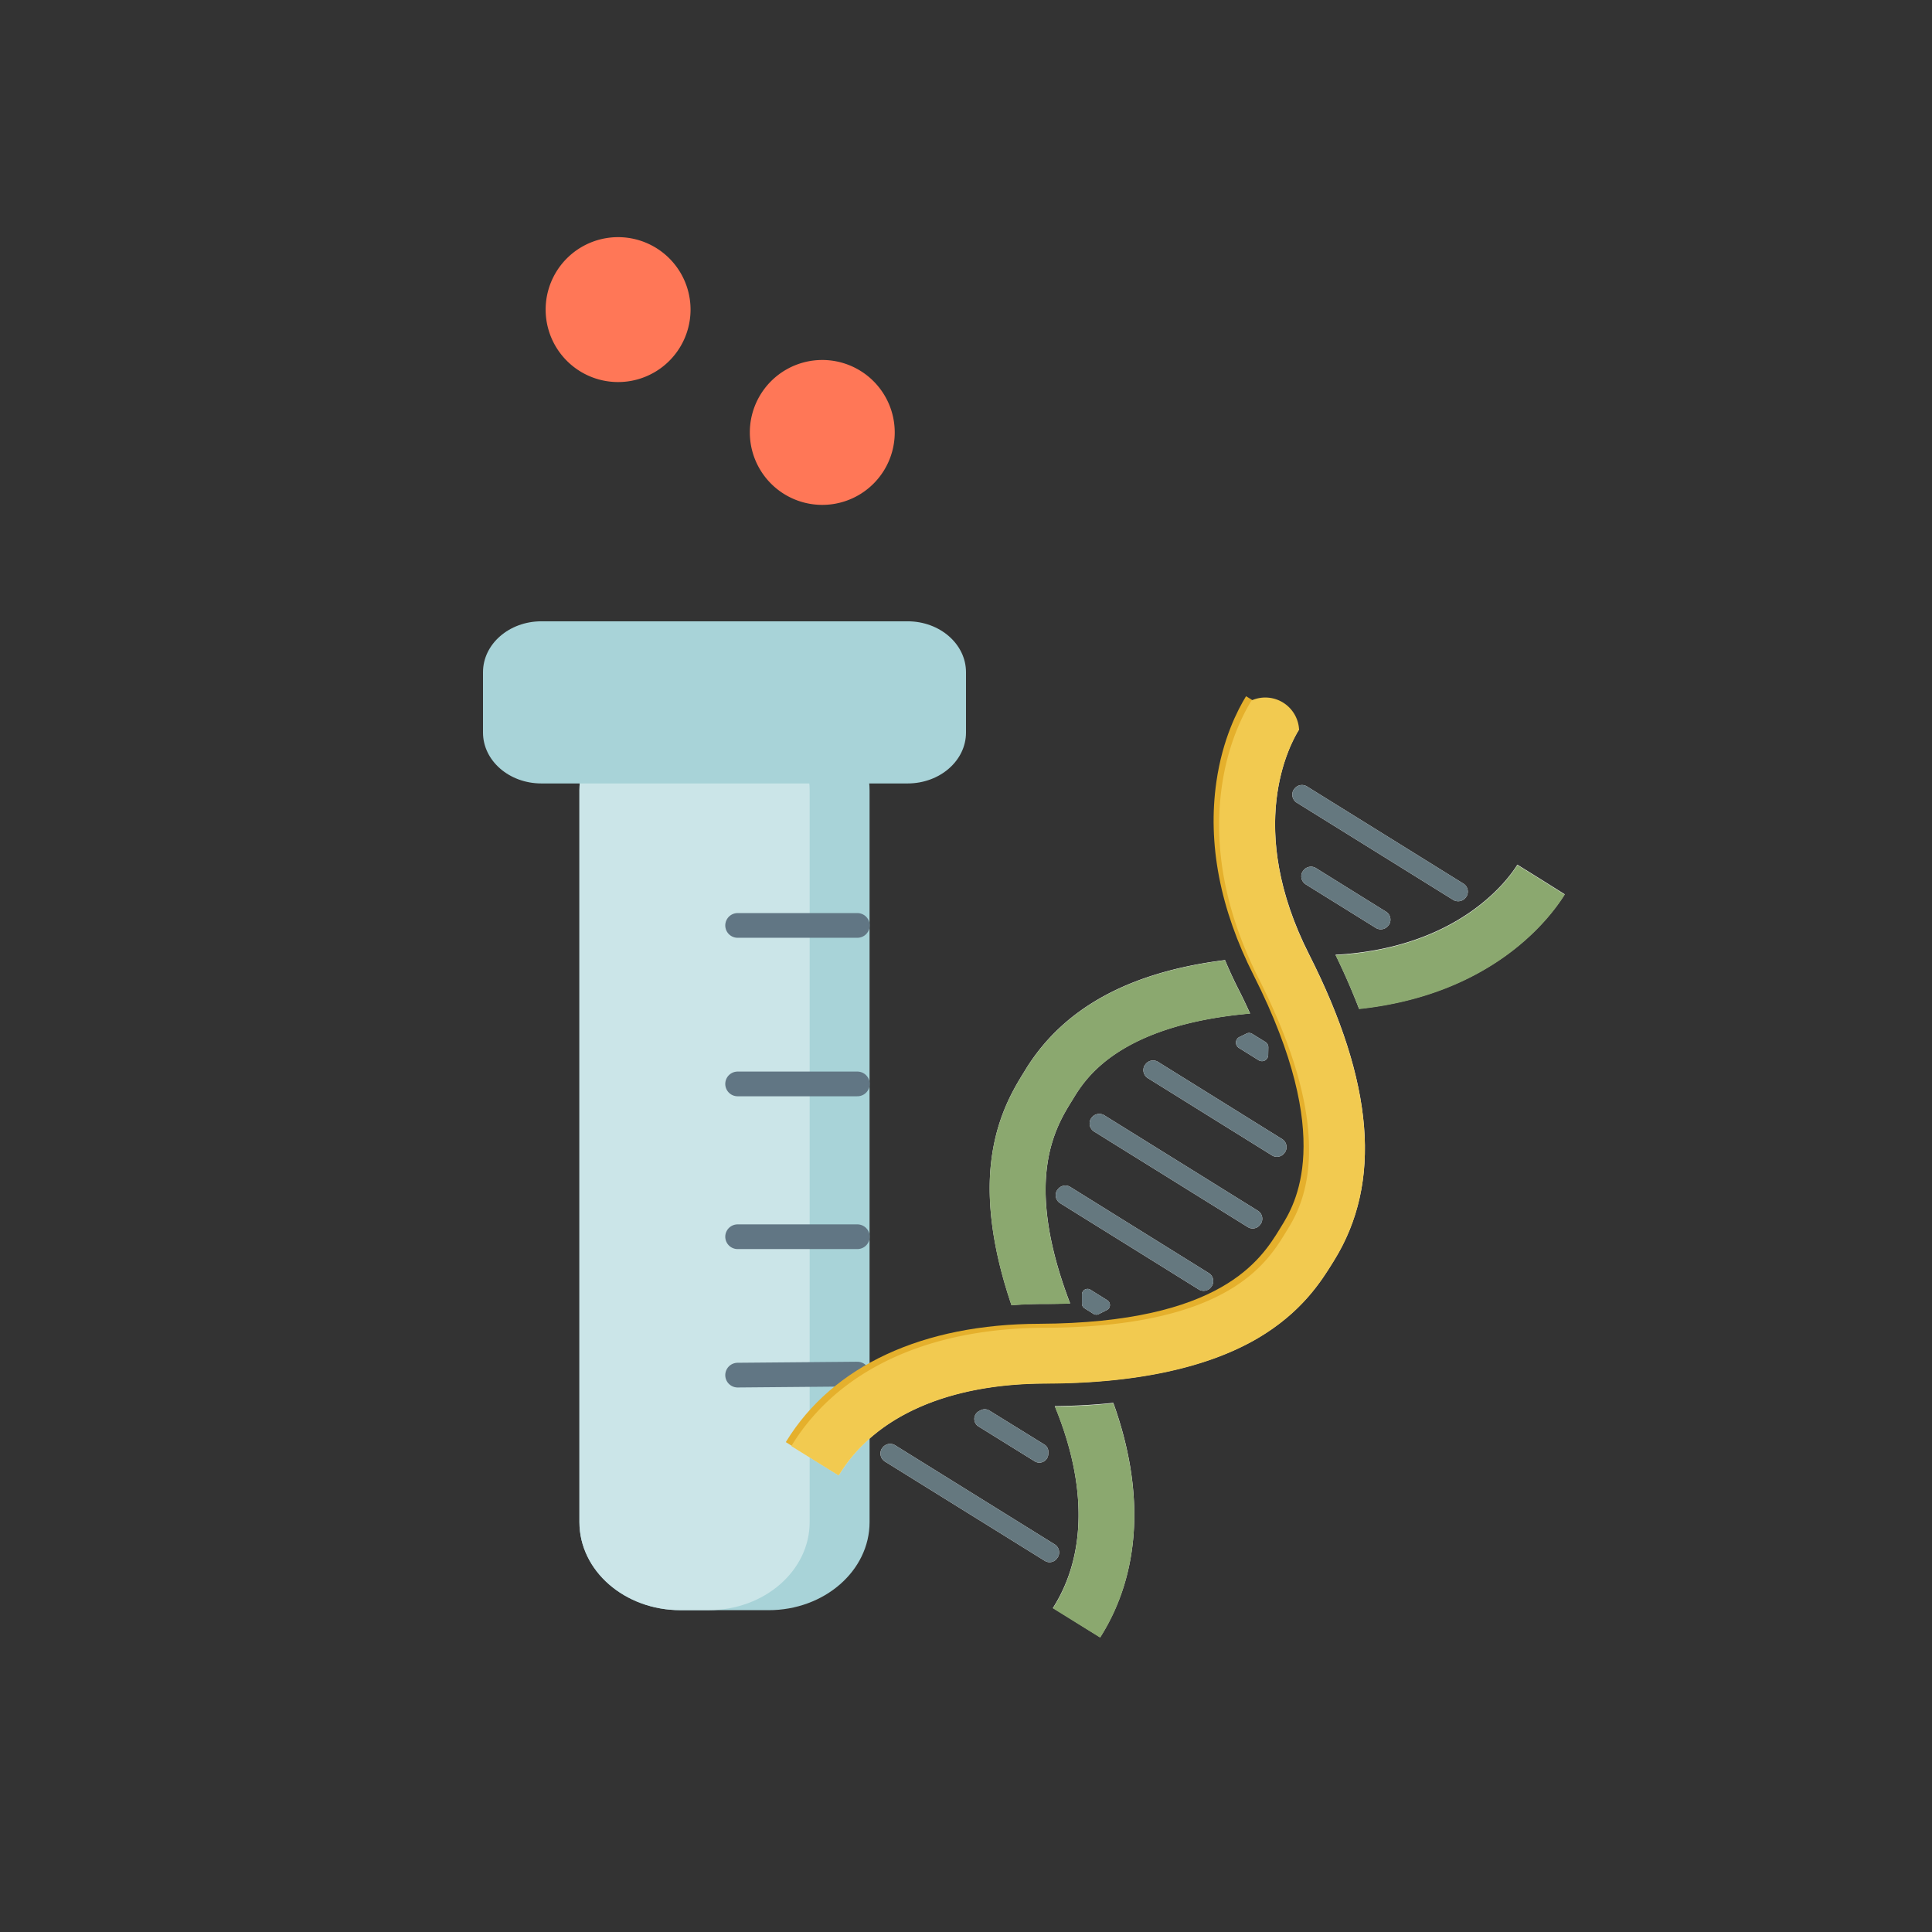 <svg xmlns="http://www.w3.org/2000/svg" width="80" height="80" fill="none"><rect width="100%" height="100%" fill="#333333" stroke="none"/><path fill="#A8D3D8" d="M23.992 32.733c0-2.014 1.872-3.647 4.181-3.647h3.652c2.31 0 4.182 1.633 4.182 3.647v30.294c0 2.014-1.872 3.647-4.182 3.647h-3.652c-2.309 0-4.18-1.633-4.18-3.647V32.733Z"/><path fill="#CBE5E8" d="M23.992 32.737c0-2.017 1.874-3.651 4.185-3.651h1.165c2.311 0 4.185 1.635 4.185 3.65v30.287c0 2.017-1.874 3.65-4.185 3.65h-1.165c-2.311 0-4.185-1.633-4.185-3.65V32.737Z"/><path fill="#A8D3D8" d="M20 27.835c0-1.165 1.082-2.108 2.417-2.108h15.166c1.335 0 2.417.943 2.417 2.108v2.498c0 1.164-1.082 2.108-2.417 2.108H22.417c-1.335 0-2.417-.944-2.417-2.108v-2.498Z"/><path stroke="#617684" stroke-linecap="round" stroke-linejoin="round" stroke-miterlimit="10" stroke-width="1.023" d="m30.543 56.941 4.959-.043m-4.959-5.688h4.959m-4.959-6.327h4.959m-4.959-6.563h4.959"/><path fill="#FF7757" d="M22.594 12.82a3 3 0 1 1 6 0 3 3 0 0 1-6 0Zm8.455 5.086a3 3 0 1 1 6 0 3 3 0 0 1-6 0Z"/><path fill="#fff" d="m34.725 61.085-1.958-1.215.024-.04c1.922-3.12 5.64-4.849 10.481-4.86 7.544-.028 9.178-2.661 9.957-3.932l.048-.08c.564-.904 2.27-3.657-1.13-10.392-1.401-2.763-1.92-5.473-1.55-8.038.255-1.77.883-2.97 1.228-3.535l1.967 1.214-.008.01c-.395.636-2.23 4.064.425 9.305 2.689 5.313 3.023 9.45 1.036 12.66l-.048.079c-.483.775-1.279 2.067-3.13 3.155-2.1 1.224-5.06 1.862-8.79 1.866-4.01.014-7.04 1.35-8.519 3.762l-.033.04Z"/><path fill="#fff" d="M44.313 53.97c-.335.015-.68.021-1.043.02-.467 0-.931.017-1.385.053-.697-2.049-.991-3.895-.881-5.52.153-2.133.958-3.425 1.441-4.2l.048-.08c1.563-2.505 4.27-3.994 8.232-4.489.172.413.362.823.57 1.232.173.337.327.667.47.98-5.438.48-6.814 2.697-7.305 3.492l-.048.08c-.7 1.123-2.062 3.3-.1 8.433Zm1.267 13.786-.024.04-1.958-1.215.033-.05c1.361-2.177 1.371-5.098.046-8.307.848-.01 1.656-.052 2.422-.137 1.31 3.64 1.142 7.024-.519 9.67ZM56.276 41.77a27.87 27.87 0 0 0-.976-2.236c.092-.009.186-.009.269-.017 4.945-.367 6.91-3.145 7.255-3.702l.009-.01.984.612.975.612c-.612.984-2.986 4.148-8.516 4.741Z"/><path fill="#E5B02C" d="m34.497 60.93-1.958-1.215.024-.04c1.922-3.12 5.641-4.849 10.481-4.86 7.544-.037 9.177-2.67 9.957-3.942l.048-.079c.563-.905 2.269-3.657-1.13-10.392-1.402-2.763-1.921-5.473-1.55-8.038.255-1.77.882-2.97 1.227-3.535l1.967 1.214-.008.01c-.394.636-2.229 4.064.425 9.305 2.69 5.313 3.024 9.45 1.037 12.66l-.049.079c-.483.775-1.279 2.067-3.13 3.154-2.1 1.225-5.059 1.862-8.79 1.867-4.01.014-7.04 1.349-8.518 3.762l-.033.05Z"/><path fill="#fff" d="m60.182 37.267-6.49-4.033a.394.394 0 0 1-.127-.528l.017-.02a.392.392 0 0 1 .528-.127l6.49 4.032c.18.113.23.35.127.529l-.017.02a.395.395 0 0 1-.528.127Zm-3.205 1.161-2.912-1.81a.394.394 0 0 1-.127-.53l.017-.02a.394.394 0 0 1 .528-.127l2.912 1.812c.18.112.23.35.127.528l-.016.02a.394.394 0 0 1-.529.127ZM52.115 43.9l-.815-.508c-.17-.105-.158-.367.02-.45l.285-.14a.247.247 0 0 1 .254.012l.536.33a.26.26 0 0 1 .124.22l-.006.319a.257.257 0 0 1-.398.216Zm.56 3.945-5.15-3.204a.394.394 0 0 1-.126-.529l.017-.02a.394.394 0 0 1 .528-.127l5.149 3.204c.179.113.23.35.127.528l-.017.02a.385.385 0 0 1-.528.128Zm-1.005 2.967-6.37-3.96a.394.394 0 0 1-.128-.529l.017-.02c.113-.18.35-.23.529-.127l6.37 3.96c.18.113.231.35.127.528l-.016.02a.385.385 0 0 1-.529.128Zm-2.03 2.583-5.745-3.575a.394.394 0 0 1-.127-.528l.017-.02a.392.392 0 0 1 .528-.127l5.745 3.574c.18.113.23.35.127.528l-.017.02a.385.385 0 0 1-.528.127Zm-4.368 1.007-.358-.226a.227.227 0 0 1-.113-.194V53.6a.231.231 0 0 1 .354-.194l.696.435c.15.097.144.322-.016.403l-.347.174c-.062.034-.147.024-.216-.016Zm-2.42 6.112-2.335-1.448a.366.366 0 0 1 .03-.638l.062-.034a.368.368 0 0 1 .356.012l2.275 1.407a.347.347 0 0 1 .17.31l-.002.066a.369.369 0 0 1-.556.325Zm.406 4.114-6.619-4.112a.394.394 0 0 1-.127-.529l.017-.02a.394.394 0 0 1 .528-.127l6.62 4.113c.179.113.23.35.127.528l-.017.02a.377.377 0 0 1-.529.127Z"/><path fill="#F2CA50" d="m34.724 61.095-1.957-1.215.024-.04c1.921-3.119 5.64-4.848 10.48-4.86 7.545-.027 9.178-2.66 9.958-3.932l.048-.08c.563-.904 2.27-3.656-1.13-10.392-1.402-2.762-1.921-5.472-1.55-8.037.255-1.77.882-2.97 1.227-3.536l.029-.012a1.401 1.401 0 0 1 1.939 1.227l-.009.01c-.394.636-2.229 4.063.425 9.305 2.69 5.313 3.024 9.45 1.037 12.66l-.048.079c-.483.775-1.28 2.066-3.13 3.154-2.1 1.224-5.06 1.862-8.79 1.867-4.01.014-7.041 1.349-8.52 3.762l-.032.04Z"/><path fill="#8BA86F" d="M44.31 53.978a21.84 21.84 0 0 1-1.042.02c-.467 0-.931.017-1.385.053-.697-2.05-.991-3.895-.881-5.52.153-2.133.958-3.425 1.441-4.2l.048-.08c1.563-2.505 4.27-3.994 8.233-4.489.17.413.36.823.569 1.231.173.338.327.668.47.98-5.438.482-6.814 2.698-7.304 3.492l-.049.08c-.7 1.123-2.062 3.3-.1 8.433Zm1.27 13.794-.024.04-1.958-1.215.033-.05c1.361-2.178 1.371-5.099.046-8.307.848-.01 1.656-.052 2.422-.137 1.31 3.64 1.142 7.023-.519 9.669Zm10.699-25.986a27.903 27.903 0 0 0-.977-2.236c.092-.01.186-.009.269-.017 4.945-.368 6.91-3.146 7.255-3.702l.009-.01.984.611.974.613c-.611.984-2.985 4.148-8.515 4.74Z"/><path fill="#65787F" d="m60.182 37.267-6.49-4.033a.394.394 0 0 1-.127-.528l.017-.02a.392.392 0 0 1 .528-.127l6.49 4.032c.18.113.23.35.127.529l-.017.02a.395.395 0 0 1-.528.127Zm-3.205 1.161-2.912-1.81a.394.394 0 0 1-.127-.53l.017-.02a.394.394 0 0 1 .528-.127l2.912 1.812c.18.112.23.35.127.528l-.016.02a.394.394 0 0 1-.529.127ZM52.115 43.9l-.815-.508c-.17-.105-.158-.367.02-.45l.285-.14a.247.247 0 0 1 .254.012l.536.33a.26.26 0 0 1 .124.22l-.006.319a.257.257 0 0 1-.398.216Zm.56 3.945-5.15-3.204a.394.394 0 0 1-.126-.529l.017-.02a.394.394 0 0 1 .528-.127l5.149 3.204c.179.113.23.35.127.528l-.017.02a.385.385 0 0 1-.528.128Zm-1.005 2.967-6.37-3.96a.394.394 0 0 1-.128-.529l.017-.02c.113-.18.35-.23.529-.127l6.37 3.96c.18.113.231.35.127.528l-.016.02a.385.385 0 0 1-.529.128Zm-2.03 2.583-5.745-3.575a.394.394 0 0 1-.127-.528l.017-.02a.392.392 0 0 1 .528-.127l5.745 3.574c.18.113.23.35.127.528l-.017.02a.385.385 0 0 1-.528.127Zm-4.368 1.007-.358-.226a.227.227 0 0 1-.113-.194V53.6a.231.231 0 0 1 .354-.194l.696.435c.15.097.144.322-.016.403l-.347.174c-.062.034-.147.024-.216-.016Zm-2.42 6.112-2.335-1.448a.366.366 0 0 1 .03-.638l.062-.034a.368.368 0 0 1 .356.012l2.275 1.407a.347.347 0 0 1 .17.31l-.002.066a.369.369 0 0 1-.556.325Zm.406 4.114-6.619-4.112a.394.394 0 0 1-.127-.529l.017-.02a.394.394 0 0 1 .528-.127l6.62 4.113c.179.113.23.35.127.528l-.017.02a.377.377 0 0 1-.529.127Z"/></svg>